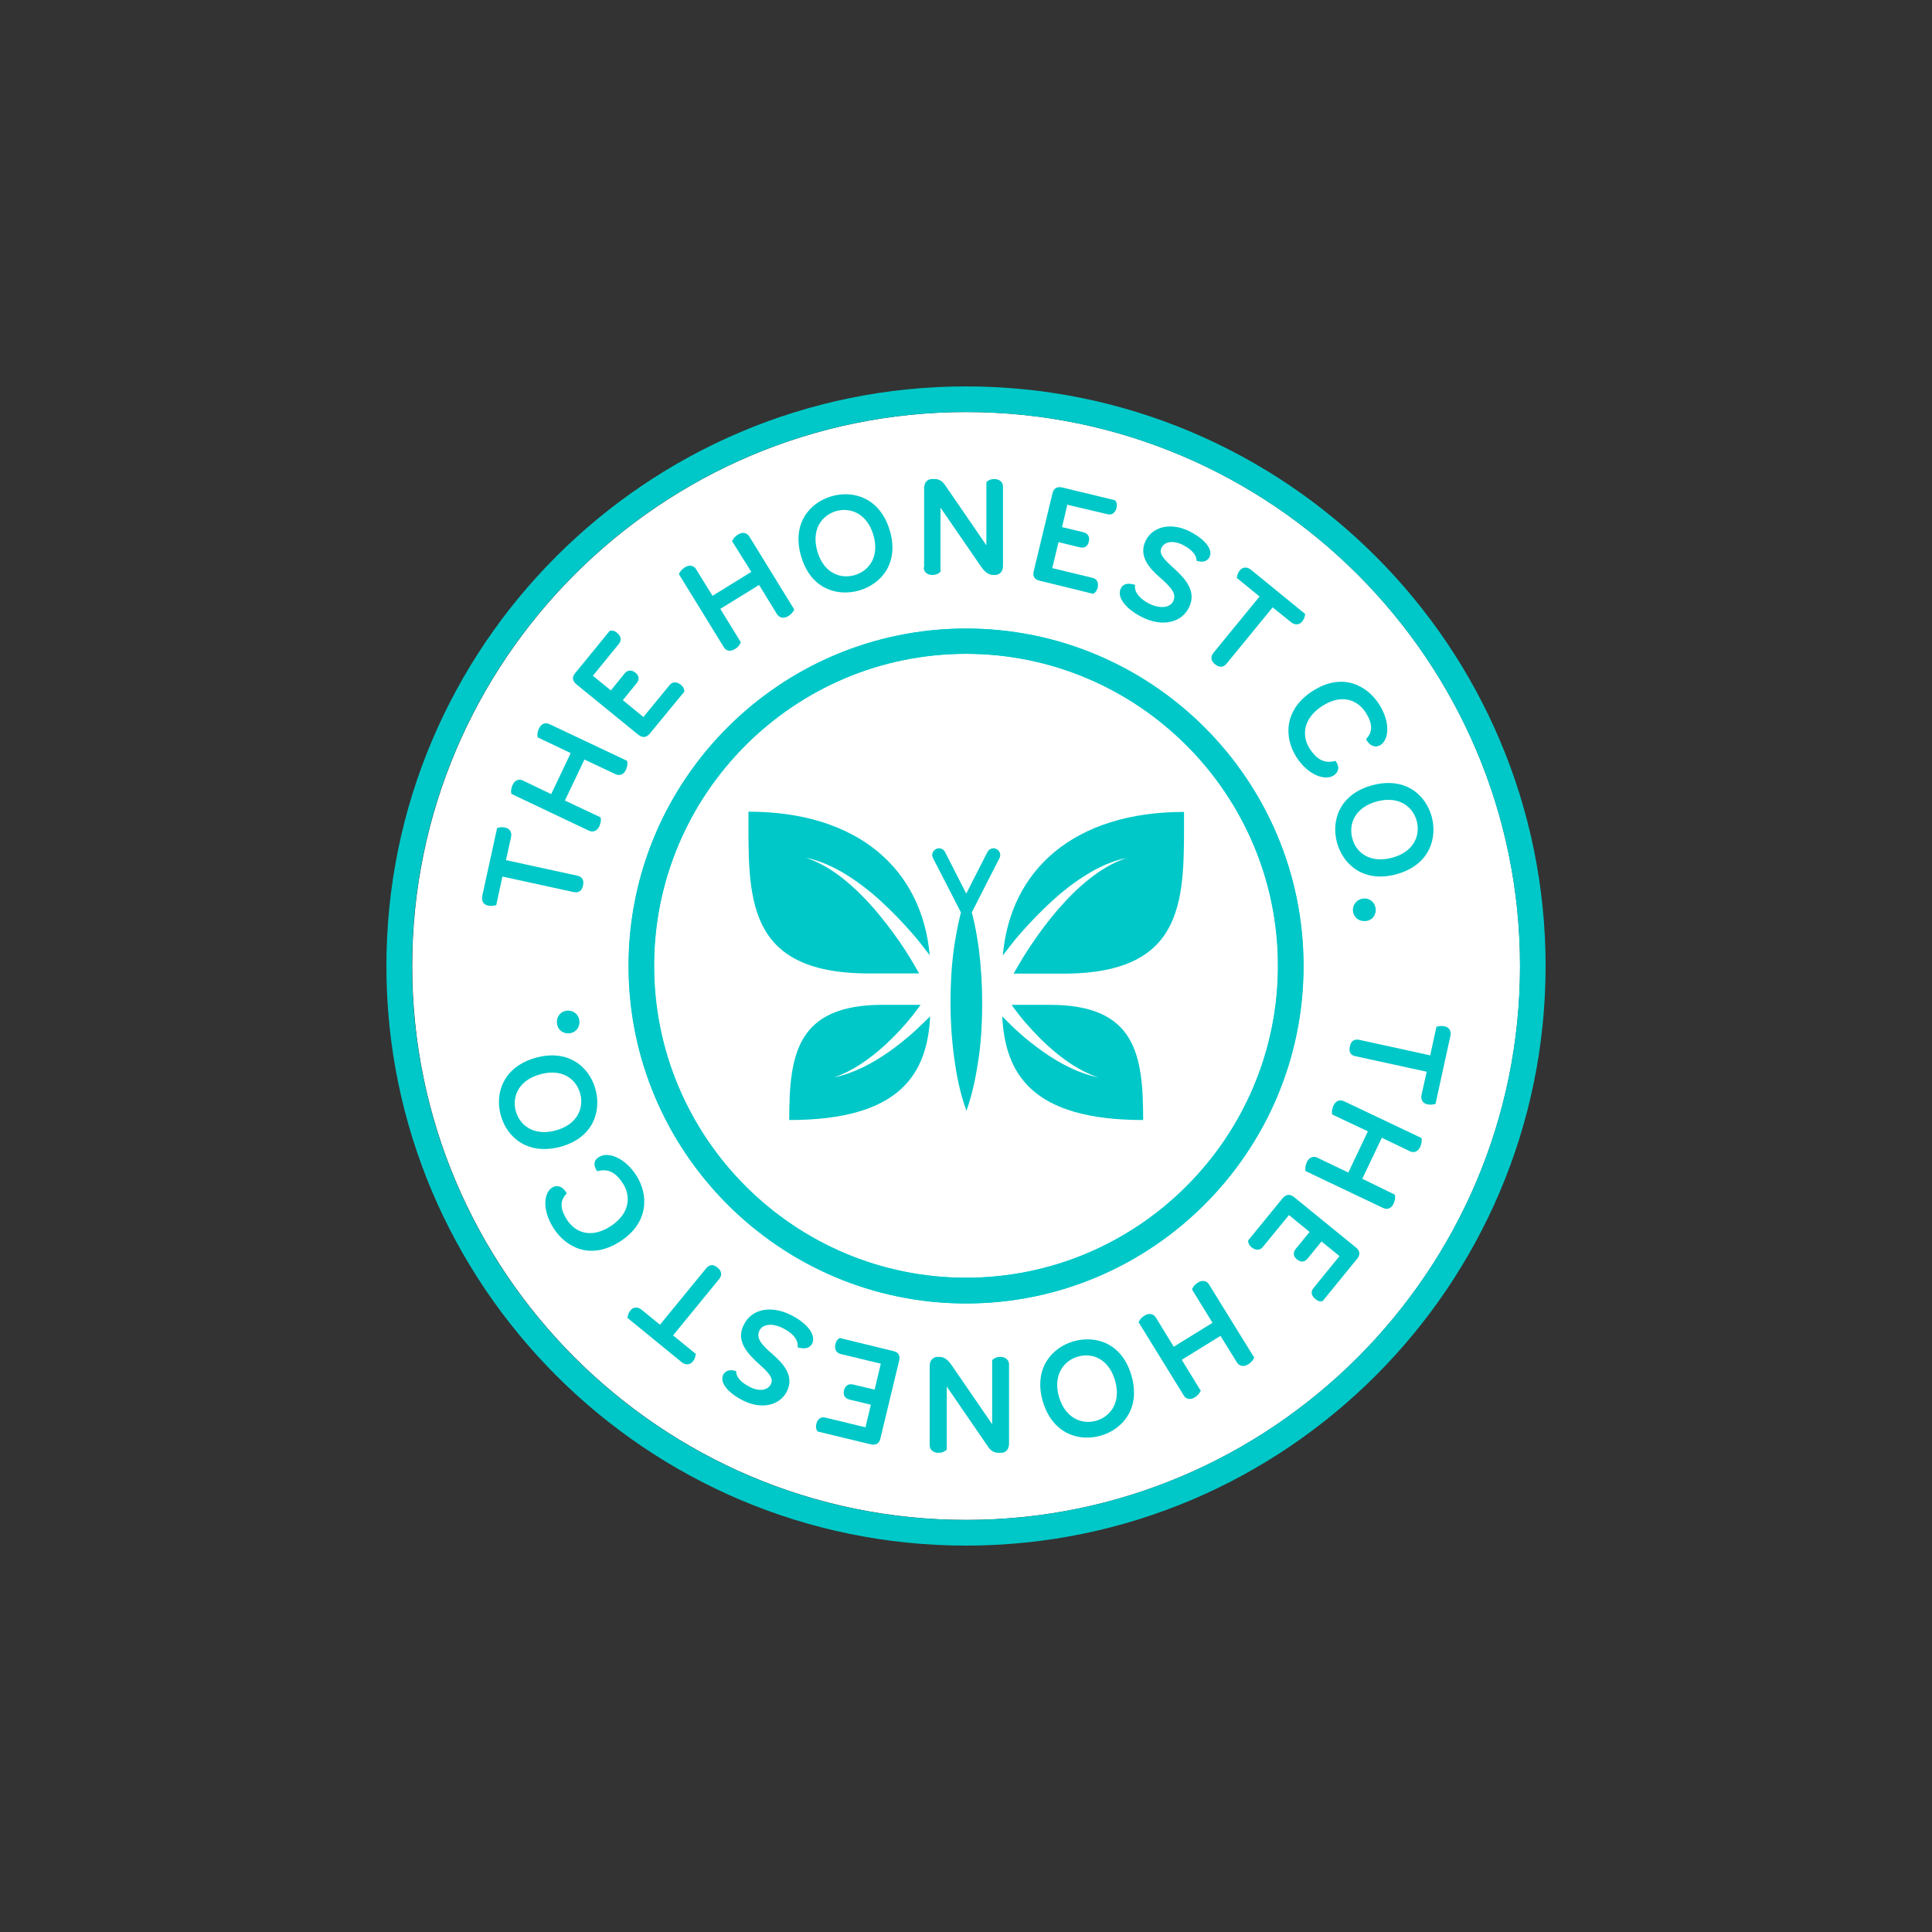 <svg width="40" height="40" viewBox="0 0 40 40" fill="none" xmlns="http://www.w3.org/2000/svg">
<rect x="0" y="0" width="40" height="40" fill="#333333" stroke="none"/>
<path d="M20.004 8.531C13.682 8.531 8.535 13.674 8.535 20C8.535 26.321 13.678 31.468 20.004 31.468C26.33 31.468 31.472 26.321 31.472 20C31.472 13.674 26.325 8.531 20.004 8.531Z" fill="white"/>
<path fill-rule="evenodd" clip-rule="evenodd" d="M8 20C8 13.38 13.385 8 20 8C26.615 8 32 13.38 32 20C32 26.615 26.62 32 20 32C13.38 32 8 26.615 8 20ZM8.531 20C8.531 13.674 13.678 8.531 20 8.531C26.322 8.531 31.469 13.674 31.469 20C31.469 26.322 26.326 31.469 20 31.469C13.674 31.469 8.531 26.322 8.531 20Z" fill="#00C8C8"/>
<path d="M17.216 10.275C16.758 10.408 16.386 10.848 16.588 11.523C16.785 12.192 17.331 12.357 17.79 12.225C18.248 12.091 18.62 11.656 18.423 10.986C18.221 10.307 17.67 10.142 17.216 10.275ZM17.693 11.908C17.404 11.991 17.056 11.871 16.923 11.417C16.79 10.958 17.019 10.669 17.308 10.582C17.597 10.5 17.946 10.619 18.083 11.078C18.216 11.536 17.982 11.825 17.693 11.908Z" fill="#00C8C8"/>
<path d="M19.124 11.748C19.124 11.84 19.197 11.904 19.303 11.904C19.358 11.904 19.408 11.891 19.44 11.863L19.472 11.84V11.432V10.51L20.317 11.739C20.367 11.808 20.445 11.904 20.564 11.904H20.601C20.697 11.904 20.766 11.831 20.766 11.716V10.303V10.074C20.766 9.982 20.693 9.918 20.587 9.918C20.527 9.918 20.486 9.932 20.45 9.959L20.422 9.982V11.29L19.578 10.06C19.518 9.964 19.445 9.918 19.353 9.918H19.298C19.197 9.918 19.133 9.991 19.133 10.111V11.436V11.748H19.124Z" fill="#00C8C8"/>
<path d="M22.63 12.294L22.653 12.28C22.69 12.257 22.708 12.221 22.727 12.166C22.754 12.042 22.69 11.977 22.621 11.964L21.786 11.762L21.915 11.225L22.355 11.331C22.456 11.354 22.52 11.312 22.543 11.211C22.566 11.111 22.525 11.042 22.428 11.019L21.988 10.913L22.098 10.45L22.933 10.647C22.997 10.665 23.089 10.638 23.117 10.514C23.13 10.459 23.126 10.413 23.103 10.381L23.089 10.358L22.121 10.124L21.988 10.092C21.887 10.069 21.814 10.111 21.791 10.211L21.401 11.831C21.378 11.932 21.419 12.001 21.525 12.023L22.63 12.294Z" fill="#00C8C8"/>
<path d="M14.17 14.317L14.165 14.29C14.161 14.248 14.138 14.212 14.092 14.175C13.995 14.097 13.908 14.129 13.867 14.18L13.321 14.845L12.895 14.496L13.179 14.147C13.243 14.069 13.234 13.991 13.156 13.927C13.073 13.863 12.995 13.867 12.931 13.945L12.647 14.294L12.275 13.991L12.817 13.326C12.858 13.271 12.876 13.184 12.775 13.101C12.729 13.065 12.693 13.051 12.651 13.056L12.624 13.06L11.995 13.831L11.908 13.936C11.839 14.019 11.849 14.097 11.931 14.166L13.22 15.216C13.303 15.28 13.381 15.271 13.45 15.193L14.17 14.317Z" fill="#00C8C8"/>
<path d="M9.984 18.551C9.962 18.666 10.026 18.735 10.104 18.749C10.145 18.758 10.186 18.758 10.232 18.749L10.274 18.739L10.402 18.148L11.874 18.469C11.975 18.492 12.044 18.446 12.067 18.345L12.072 18.322C12.095 18.221 12.049 18.148 11.948 18.129L10.475 17.808L10.581 17.331C10.604 17.216 10.54 17.152 10.461 17.134C10.42 17.125 10.379 17.125 10.333 17.134L10.292 17.143L9.984 18.551Z" fill="#00C8C8"/>
<path d="M15.156 11.203L15.179 11.166C15.206 11.115 15.261 11.079 15.284 11.065C15.371 11.01 15.463 11.028 15.514 11.106L15.518 11.115L16.445 12.62L16.422 12.657C16.395 12.707 16.34 12.744 16.317 12.758C16.229 12.813 16.138 12.794 16.087 12.716L15.716 12.111L14.913 12.606L15.339 13.299L15.316 13.34C15.289 13.391 15.234 13.428 15.211 13.441C15.124 13.496 15.032 13.478 14.986 13.4L14.055 11.886L14.078 11.845C14.105 11.799 14.16 11.758 14.183 11.744C14.271 11.689 14.362 11.707 14.413 11.785L14.417 11.794L14.752 12.336L15.555 11.84L15.156 11.203Z" fill="#00C8C8"/>
<path d="M11.132 15.267L11.127 15.221C11.123 15.166 11.15 15.102 11.16 15.079C11.206 14.987 11.288 14.95 11.375 14.992L11.384 14.996L12.985 15.753L12.99 15.799C12.995 15.854 12.967 15.918 12.958 15.941C12.912 16.037 12.829 16.07 12.742 16.028L12.1 15.725L11.696 16.574L12.435 16.923L12.44 16.969C12.444 17.024 12.416 17.088 12.407 17.111C12.361 17.203 12.279 17.239 12.192 17.198L10.586 16.436L10.582 16.391C10.577 16.336 10.604 16.271 10.614 16.248C10.66 16.152 10.742 16.12 10.829 16.161L10.838 16.166L11.412 16.441L11.816 15.592L11.132 15.267Z" fill="#00C8C8"/>
<path d="M29.644 16.914C29.52 16.455 29.093 16.075 28.41 16.258C27.736 16.442 27.557 16.983 27.68 17.442C27.804 17.9 28.231 18.281 28.905 18.102C29.584 17.919 29.763 17.373 29.644 16.914ZM27.997 17.354C27.919 17.065 28.047 16.717 28.506 16.593C28.97 16.469 29.254 16.708 29.332 16.997C29.41 17.286 29.282 17.634 28.823 17.758C28.36 17.882 28.07 17.648 27.997 17.354Z" fill="#00C8C8"/>
<path d="M24.269 11.734C24.053 11.541 23.998 11.445 24.049 11.34C24.113 11.207 24.297 11.184 24.494 11.284C24.723 11.404 24.765 11.523 24.769 11.573L24.774 11.61L24.81 11.619C24.911 11.647 24.998 11.615 25.04 11.537C25.118 11.381 24.957 11.17 24.636 11.005C24.26 10.812 23.875 10.89 23.723 11.188C23.563 11.505 23.792 11.762 24.008 11.95C24.26 12.17 24.365 12.298 24.287 12.454C24.232 12.564 24.049 12.624 23.787 12.496C23.604 12.399 23.498 12.275 23.498 12.152V12.106L23.453 12.097C23.301 12.06 23.232 12.124 23.205 12.184C23.118 12.358 23.297 12.601 23.64 12.775C24.049 12.982 24.453 12.904 24.613 12.583C24.792 12.239 24.526 11.963 24.269 11.734Z" fill="#00C8C8"/>
<path d="M25.899 11.795C25.808 11.722 25.716 11.749 25.67 11.809C25.642 11.841 25.624 11.878 25.615 11.924L25.606 11.965L26.078 12.35L25.124 13.515C25.06 13.593 25.069 13.681 25.147 13.745L25.165 13.759C25.248 13.827 25.331 13.818 25.395 13.74L26.349 12.575L26.73 12.882C26.821 12.956 26.913 12.928 26.959 12.869C26.987 12.836 27.005 12.8 27.014 12.754L27.023 12.713L25.899 11.795Z" fill="#00C8C8"/>
<path d="M27.671 15.785L27.648 15.753L27.611 15.762C27.414 15.804 27.258 15.721 27.116 15.501C26.964 15.267 26.946 14.895 27.377 14.616C27.799 14.345 28.12 14.51 28.276 14.753C28.414 14.969 28.423 15.134 28.309 15.271L28.281 15.304L28.304 15.34C28.373 15.45 28.488 15.487 28.584 15.423C28.753 15.313 28.795 14.96 28.552 14.579C28.309 14.203 27.804 13.904 27.175 14.308C26.584 14.689 26.579 15.267 26.841 15.675C27.079 16.047 27.432 16.171 27.611 16.056C27.712 15.992 27.735 15.882 27.671 15.785Z" fill="#00C8C8"/>
<path d="M28.483 18.841C28.483 18.708 28.386 18.602 28.249 18.602C28.116 18.602 28.015 18.703 28.01 18.837C28.01 18.97 28.111 19.07 28.244 19.07C28.382 19.075 28.483 18.974 28.483 18.841Z" fill="#00C8C8"/>
<path d="M22.796 29.722C23.25 29.589 23.622 29.148 23.424 28.474C23.227 27.804 22.681 27.639 22.223 27.772C21.768 27.905 21.397 28.341 21.589 29.011C21.791 29.689 22.337 29.855 22.796 29.722ZM22.314 28.088C22.603 28.001 22.952 28.125 23.085 28.579C23.218 29.038 22.989 29.327 22.7 29.414C22.411 29.497 22.062 29.378 21.924 28.919C21.796 28.46 22.03 28.171 22.314 28.088Z" fill="#00C8C8"/>
<path d="M20.891 28.249C20.891 28.157 20.817 28.093 20.712 28.093C20.652 28.093 20.606 28.107 20.574 28.134L20.542 28.157V28.565V29.487L19.698 28.258C19.647 28.184 19.569 28.093 19.45 28.093H19.413C19.317 28.093 19.248 28.166 19.248 28.281V29.694V29.923C19.248 30.015 19.322 30.079 19.427 30.079C19.487 30.079 19.533 30.065 19.569 30.038L19.602 30.015V28.707L20.446 29.937C20.505 30.033 20.579 30.079 20.67 30.079H20.725C20.826 30.079 20.891 30.006 20.891 29.887V28.561V28.249Z" fill="#00C8C8"/>
<path d="M17.387 27.702L17.364 27.716C17.332 27.739 17.309 27.776 17.296 27.831C17.268 27.954 17.332 28.014 17.401 28.032L18.236 28.234L18.108 28.771L17.667 28.666C17.566 28.643 17.502 28.684 17.474 28.785C17.451 28.886 17.493 28.954 17.589 28.977L18.03 29.083L17.919 29.551L17.084 29.349C17.02 29.331 16.929 29.358 16.901 29.482C16.887 29.537 16.892 29.583 16.915 29.615L16.929 29.638L17.896 29.872L18.03 29.904C18.131 29.927 18.204 29.886 18.227 29.785L18.617 28.166C18.64 28.065 18.598 27.996 18.497 27.973L17.387 27.702Z" fill="#00C8C8"/>
<path d="M25.843 25.68V25.712C25.848 25.753 25.87 25.79 25.916 25.827C26.017 25.905 26.1 25.873 26.141 25.822L26.687 25.157L27.114 25.506L26.829 25.854C26.765 25.932 26.774 26.01 26.852 26.075C26.935 26.139 27.013 26.134 27.077 26.052L27.361 25.703L27.733 26.006L27.192 26.671C27.146 26.726 27.132 26.813 27.233 26.896C27.279 26.932 27.316 26.946 27.357 26.942L27.384 26.937L28.013 26.166L28.1 26.061C28.164 25.978 28.16 25.9 28.077 25.831L26.788 24.781C26.706 24.717 26.628 24.726 26.559 24.804L25.843 25.68Z" fill="#00C8C8"/>
<path d="M30.029 21.446C30.056 21.332 29.987 21.263 29.909 21.249C29.868 21.24 29.827 21.24 29.781 21.249L29.74 21.258L29.611 21.85L28.143 21.529C28.042 21.506 27.973 21.552 27.951 21.653L27.946 21.676C27.923 21.781 27.964 21.85 28.065 21.868L29.538 22.189L29.432 22.667C29.405 22.781 29.474 22.85 29.552 22.864C29.593 22.873 29.634 22.873 29.68 22.864L29.721 22.855L30.029 21.446Z" fill="#00C8C8"/>
<path d="M24.861 28.796L24.838 28.832C24.811 28.883 24.756 28.919 24.733 28.933C24.645 28.988 24.554 28.97 24.508 28.892L24.503 28.883L23.572 27.373L23.595 27.337C23.622 27.286 23.677 27.25 23.701 27.236C23.788 27.181 23.879 27.199 23.93 27.277L24.301 27.883L25.104 27.387L24.678 26.695L24.701 26.653C24.728 26.603 24.783 26.566 24.806 26.552C24.893 26.497 24.985 26.515 25.031 26.593L25.967 28.107L25.944 28.149C25.916 28.199 25.861 28.236 25.838 28.25C25.751 28.305 25.659 28.286 25.609 28.208L25.604 28.199L25.269 27.658L24.467 28.153L24.861 28.796Z" fill="#00C8C8"/>
<path d="M28.88 24.735L28.884 24.781C28.889 24.836 28.861 24.9 28.852 24.923C28.806 25.019 28.724 25.052 28.636 25.01L28.627 25.006L27.026 24.244V24.198C27.022 24.143 27.049 24.079 27.058 24.056C27.104 23.964 27.187 23.928 27.274 23.969L27.916 24.276L28.32 23.423L27.581 23.074L27.577 23.028C27.572 22.973 27.6 22.909 27.609 22.886C27.655 22.794 27.737 22.758 27.824 22.799L29.43 23.561L29.435 23.607C29.439 23.662 29.412 23.726 29.402 23.749C29.357 23.84 29.274 23.877 29.191 23.836L29.182 23.831L28.609 23.556L28.205 24.405L28.88 24.735Z" fill="#00C8C8"/>
<path d="M10.366 23.084C10.49 23.543 10.917 23.923 11.6 23.744C12.275 23.561 12.454 23.02 12.33 22.556C12.206 22.098 11.779 21.717 11.105 21.896C10.426 22.079 10.242 22.625 10.366 23.084ZM12.013 22.643C12.091 22.932 11.963 23.281 11.504 23.405C11.041 23.529 10.756 23.29 10.678 23.001C10.6 22.712 10.729 22.364 11.192 22.24C11.651 22.116 11.935 22.35 12.013 22.643Z" fill="#00C8C8"/>
<path d="M15.74 28.264C15.956 28.456 16.011 28.552 15.96 28.658C15.892 28.791 15.713 28.814 15.52 28.713C15.291 28.598 15.249 28.474 15.245 28.424L15.24 28.387L15.203 28.378C15.102 28.351 15.015 28.383 14.974 28.461C14.896 28.617 15.057 28.828 15.378 28.993C15.754 29.186 16.139 29.108 16.291 28.809C16.451 28.493 16.222 28.236 16.006 28.048C15.754 27.832 15.648 27.699 15.726 27.543C15.781 27.433 15.965 27.369 16.226 27.507C16.41 27.603 16.515 27.727 16.515 27.851V27.896L16.561 27.906C16.713 27.942 16.782 27.878 16.814 27.819C16.901 27.644 16.722 27.401 16.378 27.227C15.965 27.02 15.566 27.098 15.405 27.419C15.217 27.759 15.483 28.034 15.74 28.264Z" fill="#00C8C8"/>
<path d="M14.114 28.203C14.205 28.276 14.297 28.249 14.343 28.189C14.371 28.157 14.389 28.116 14.398 28.074L14.407 28.033L13.935 27.648L14.889 26.482C14.953 26.404 14.944 26.322 14.866 26.253L14.848 26.239C14.765 26.171 14.687 26.18 14.618 26.262L13.664 27.427L13.283 27.116C13.192 27.042 13.1 27.07 13.054 27.129C13.026 27.161 13.008 27.198 12.999 27.244L12.99 27.285L14.114 28.203Z" fill="#00C8C8"/>
<path d="M12.344 24.217L12.367 24.249L12.403 24.24C12.601 24.198 12.757 24.281 12.899 24.506C13.05 24.74 13.069 25.111 12.637 25.391C12.211 25.662 11.894 25.497 11.738 25.253C11.601 25.038 11.591 24.873 11.706 24.74L11.733 24.708L11.711 24.671C11.642 24.561 11.523 24.524 11.431 24.588C11.257 24.698 11.22 25.052 11.463 25.432C11.706 25.809 12.211 26.107 12.839 25.703C13.431 25.322 13.435 24.744 13.174 24.336C12.935 23.964 12.582 23.836 12.403 23.955C12.302 24.006 12.28 24.116 12.344 24.217Z" fill="#00C8C8"/>
<path d="M11.529 21.157C11.529 21.294 11.626 21.395 11.763 21.395C11.896 21.395 11.997 21.294 11.997 21.161C11.997 21.028 11.901 20.927 11.763 20.923C11.63 20.923 11.529 21.024 11.529 21.157Z" fill="#00C8C8"/>
<path d="M24.514 16.81C22.244 16.81 20.918 18.002 20.762 19.782C20.881 19.626 21 19.47 21.129 19.323C21.331 19.094 21.542 18.874 21.766 18.668C21.991 18.461 22.23 18.273 22.491 18.112C22.748 17.952 23.028 17.823 23.322 17.764C23.037 17.86 22.78 18.016 22.551 18.2C22.317 18.383 22.11 18.594 21.918 18.814C21.725 19.035 21.546 19.273 21.381 19.516C21.239 19.723 21.106 19.943 20.986 20.158H22.023C24.606 20.154 24.514 18.557 24.514 16.81Z" fill="#00C8C8"/>
<path d="M18.093 18.809C17.9 18.589 17.689 18.378 17.46 18.195C17.226 18.011 16.974 17.855 16.689 17.759C16.983 17.819 17.263 17.951 17.52 18.108C17.776 18.268 18.02 18.456 18.244 18.663C18.469 18.869 18.68 19.089 18.882 19.319C19.011 19.465 19.13 19.621 19.249 19.777C19.088 17.997 17.767 16.805 15.496 16.805C15.496 18.552 15.405 20.154 17.988 20.154H19.029C18.91 19.938 18.776 19.718 18.634 19.511C18.465 19.268 18.286 19.034 18.093 18.809Z" fill="#00C8C8"/>
<path d="M23.668 23.189C23.668 21.836 23.516 20.804 21.736 20.804H20.943C21.039 20.937 21.14 21.07 21.25 21.194C21.388 21.35 21.53 21.501 21.686 21.643C21.993 21.923 22.337 22.171 22.741 22.308C22.323 22.221 21.938 22.015 21.585 21.767C21.411 21.643 21.241 21.51 21.08 21.363C20.966 21.262 20.86 21.152 20.75 21.042C20.81 22.221 21.351 23.189 23.668 23.189Z" fill="#00C8C8"/>
<path d="M18.923 21.363C18.762 21.506 18.593 21.643 18.418 21.767C18.065 22.015 17.68 22.221 17.262 22.308C17.666 22.171 18.01 21.919 18.317 21.643C18.469 21.501 18.616 21.354 18.753 21.194C18.863 21.07 18.964 20.937 19.061 20.804H18.272C16.492 20.804 16.34 21.836 16.34 23.189C18.657 23.189 19.198 22.217 19.258 21.042C19.143 21.152 19.033 21.262 18.923 21.363Z" fill="#00C8C8"/>
<path d="M20.693 17.767C20.73 17.698 20.702 17.616 20.633 17.579C20.565 17.542 20.482 17.57 20.445 17.638L20.005 18.501L19.565 17.638C19.528 17.57 19.445 17.542 19.377 17.579C19.308 17.616 19.28 17.698 19.317 17.767C19.317 17.767 19.895 18.886 19.895 18.891C19.831 19.143 19.785 19.395 19.748 19.648C19.698 20.019 19.679 20.391 19.679 20.762C19.679 21.134 19.702 21.506 19.753 21.882C19.803 22.253 19.872 22.625 20.009 22.997C20.143 22.625 20.211 22.253 20.266 21.882C20.317 21.51 20.335 21.139 20.335 20.762C20.335 20.391 20.312 20.019 20.266 19.648C20.23 19.395 20.189 19.143 20.12 18.891C20.12 18.886 20.693 17.767 20.693 17.767Z" fill="#00C8C8"/>
<path d="M19.998 26.987C16.145 26.987 13.012 23.849 13.012 20C13.012 16.147 16.145 13.014 19.998 13.014C23.852 13.014 26.985 16.147 26.985 20C26.985 23.849 23.852 26.987 19.998 26.987ZM19.998 13.537C16.434 13.537 13.539 16.436 13.539 19.996C13.539 23.556 16.439 26.455 19.998 26.455C23.558 26.455 26.457 23.556 26.457 19.996C26.457 16.436 23.558 13.537 19.998 13.537Z" fill="#00C8C8"/>
<path d="M20.003 26.986C16.15 26.986 13.017 23.848 13.017 19.999C13.017 16.146 16.15 13.013 20.003 13.013C23.857 13.013 26.99 16.146 26.99 19.999C26.99 23.848 23.857 26.986 20.003 26.986ZM20.003 13.536C16.439 13.536 13.544 16.435 13.544 19.995C13.544 23.555 16.443 26.454 20.003 26.454C23.563 26.454 26.462 23.555 26.462 19.995C26.462 16.435 23.563 13.536 20.003 13.536Z" fill="#00C8C8"/>
</svg>

